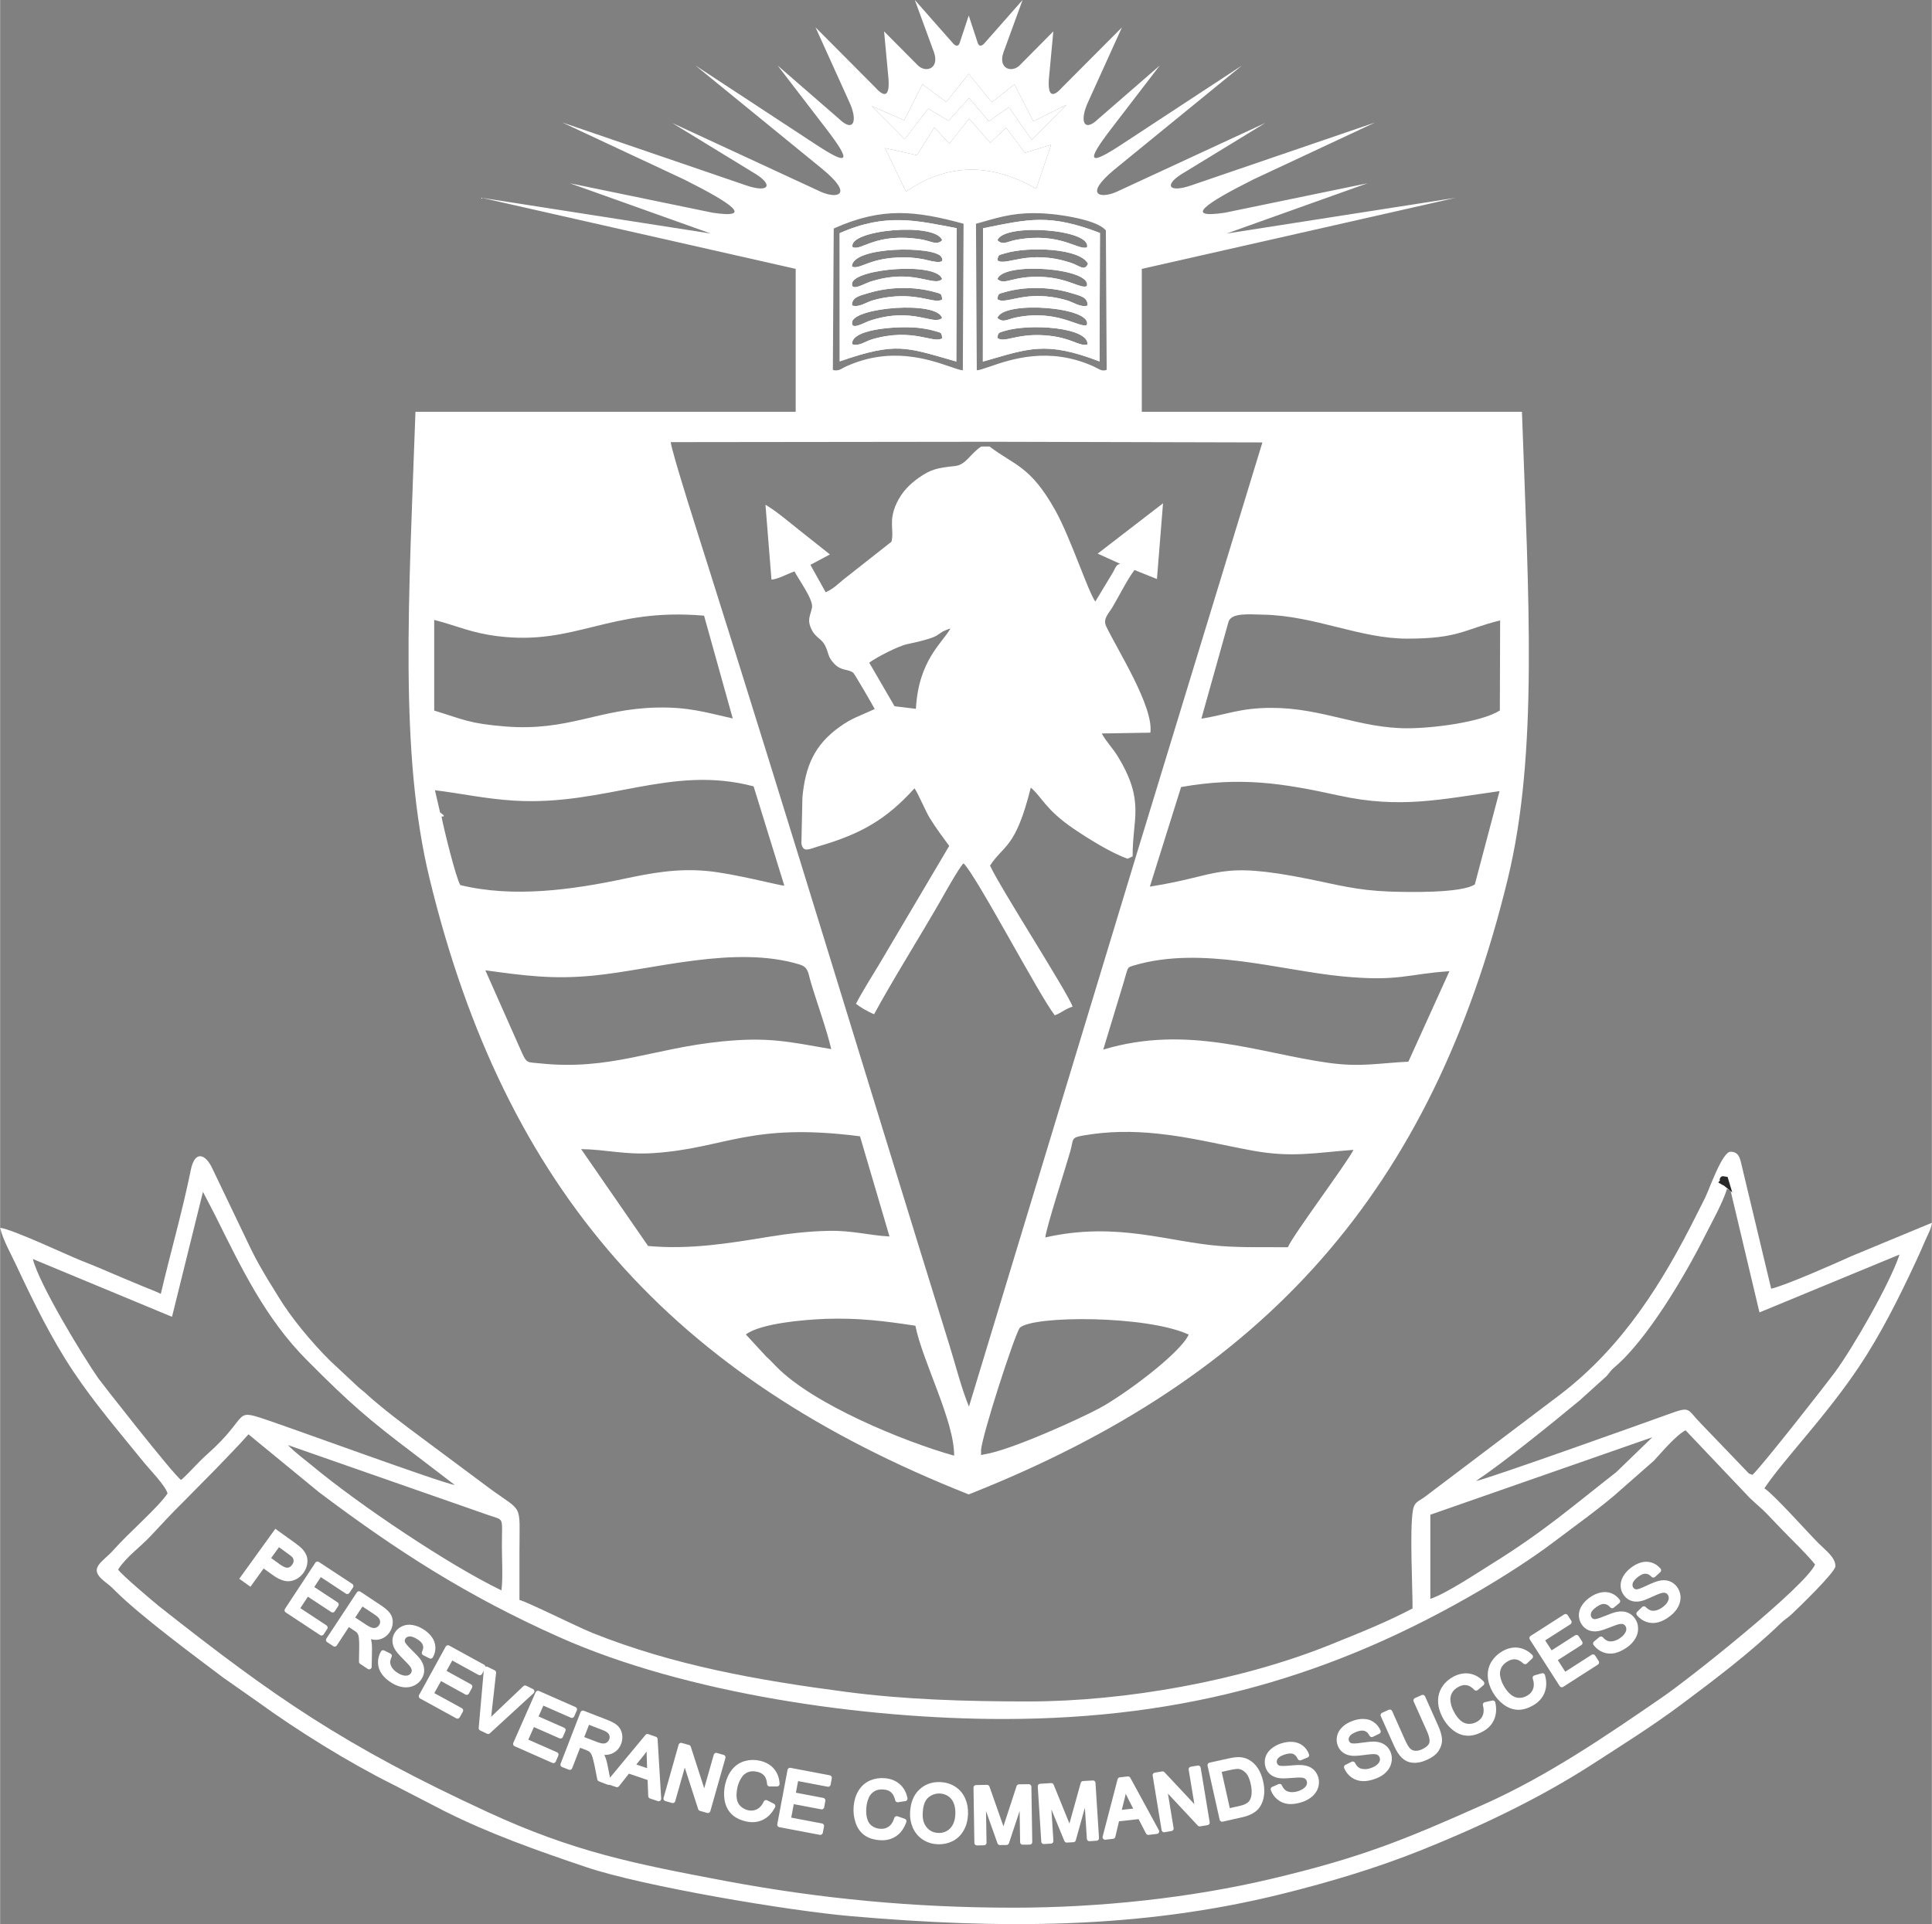<?xml version="1.0" encoding="UTF-8"?>
<!DOCTYPE svg PUBLIC "-//W3C//DTD SVG 1.1//EN" "http://www.w3.org/Graphics/SVG/1.1/DTD/svg11.dtd">
<!-- Creator: CorelDRAW 2021 (64-Bit) -->
<svg xmlns="http://www.w3.org/2000/svg" xml:space="preserve" width="2794px" height="2783px" version="1.1" style="shape-rendering:geometricPrecision; text-rendering:geometricPrecision; image-rendering:optimizeQuality; fill-rule:evenodd; clip-rule:evenodd"
viewBox="0 0 2794 2783.37"
 xmlns:xlink="http://www.w3.org/1999/xlink"
 xmlns:xodm="http://www.corel.com/coreldraw/odm/2003">
 <rect x="0" y="0" width="2794" height="2783.37" fill="#808080" stroke="none"/>
 <defs>
  <style type="text/css">
   <![CDATA[
    .str0 {stroke:#282829;stroke-width:8.78;stroke-miterlimit:22.926}
    .str2 {stroke:white;stroke-width:9.21;stroke-miterlimit:22.926}
    .str1 {stroke:white;stroke-width:7.41;stroke-linecap:square;stroke-linejoin:round;stroke-miterlimit:22.926}
    .fil0 {fill:white}
   ]]>
  </style>
 </defs>
 <g id="Layer_x0020_1">
  <path class="fil0" d="M2042.87 2326.73c-37.68,19.89 -76.84,35.45 -118.85,52.39 -129.44,52.28 -296.77,82.13 -436.48,82.13 -90.8,0 -178.44,-2.54 -265.01,-13.97 -126.48,-16.62 -248.09,-38.11 -365.25,-84.89 -23.39,-9.42 -95.25,-45.4 -106.15,-47.94l0 -68.48c0,-74.08 6.35,-56.41 -43.71,-93.35l-117.8 -87.73c-13.23,-10.17 -25.08,-18.95 -38.42,-30.06 -6.56,-5.61 -12.49,-10.16 -18.52,-15.77 -7.41,-7.2 -12.28,-9.74 -19.58,-17.15l-35.35 -33.02c-26.46,-26.14 -57.58,-63.29 -76.41,-94.93 -4.87,-8.26 -8.79,-13.98 -13.97,-22.65 -9.11,-15.25 -16.41,-27.73 -24.45,-44.14l-55.46 -115.78c-10.06,-22.44 -25.83,-28.05 -31.65,0.95 -12.28,60.54 -29.42,119.49 -43.39,179.29 -8.57,-4.13 -17.99,-7.52 -27.62,-11.54 -10.38,-4.55 -18.74,-7.73 -29.32,-12.28 -19.9,-8.57 -38.53,-16.51 -58.74,-24.45 -18.2,-7.19 -100.02,-45.72 -116.74,-47.2 4.23,17.99 15.88,38 23.6,54.72 24.66,52.6 50.17,104.88 82.13,152.83 31.01,46.56 67.52,88.9 102.56,132.19 7.51,9.31 30.9,33.23 33.86,44.45 -13.86,20.74 -56.19,56.83 -77.68,81.28 -16.3,18.52 -38.63,26.46 -13.23,46.25 7.52,5.83 8.89,6.99 15.66,13.76 35.99,35.99 116.21,95.36 156.01,125.32l50.38 35.35c56.62,41.17 131.13,87.42 194.31,118.85l74.2 38.31c65.93,33.24 135.57,57.69 205,81.18 82.77,28.05 294.12,63.5 383.88,71.23 211.78,18.31 415.51,19.47 623.38,-32.18 69,-17.14 136.85,-37.46 201.09,-63.18 85.3,-34.19 170.18,-74.4 247.55,-124.25 42.87,-27.73 86.58,-55.04 127.43,-85.52 49.96,-37.26 100.55,-75.46 145.42,-118.75 6.03,-5.82 8.79,-6.67 14.82,-12.17 8.68,-8.04 64.14,-61.49 64.14,-70.28 0,-12.8 -14.72,-23.28 -23.82,-32.49 -17.25,-17.14 -63.82,-69.96 -78.95,-80.12 27.83,-41.59 88.37,-103.29 137.06,-176.11 31.22,-46.67 58.21,-100.55 82.34,-152.51 4.44,-9.42 8.04,-17.68 12.07,-27.1 3.91,-9.52 9.94,-19.15 10.79,-28.36l-115.89 48.05c-20.53,9.31 -94.83,42.33 -116.53,47.31l-42.97 -179.61c-2.22,-10.37 -4.76,-18.52 -15.77,-18.52 -12.06,0 -30.27,53.03 -36.62,66.15 -4.13,8.15 -8.25,16.19 -12.28,24.45 -49.74,99.38 -106.57,190.4 -195.79,259.3l-197.81 149.55c-9,6.56 -15.03,6.88 -17.04,19.68 -4.66,29.22 -0.43,107.11 -0.43,141.51l0 0 0 0zm454.79 -606.98c-5.61,19.16 -22.65,49.85 -31.97,68.16 -28.47,56.83 -83.61,150.29 -130.71,189.87 -5.92,5.08 -6.13,6.67 -11.53,12.91l-38.53 34.82c-39.69,32.92 -110.07,89.97 -150.29,116.85 12.49,-1.48 240.15,-82.77 278.14,-96.53 33.13,-12.06 26.25,-7.93 47,13.23l64.77 67.42c6.35,6.35 2.64,4.34 10.05,6.99 15.03,-14.4 106.48,-131.13 118.86,-147.96 26.56,-36.09 79.8,-128.59 93.77,-170.72l-202.57 83.72 -41.7 -175.8 -1.91 -6.03c-7.3,-1.16 -0.63,-0.53 -3.38,3.07l0 0zm-2450.35 101.5c9.63,37.47 71.44,138.96 94.72,172.62 3.6,5.18 108.06,138.86 119.71,147.01 13.86,-12.17 22.43,-23.6 38.31,-37.68 61.17,-54.51 36.3,-65.83 83.51,-49.96 47.2,15.88 253.69,91.55 274.11,94.94l-56.62 -43.29c-69.22,-52.18 -96.21,-75.88 -156.85,-136.85 -61.07,-61.28 -95.25,-133.88 -133.78,-211.14l-17.04 -32.81 -44.77 180.77 -201.3 -83.61 0 0 0 0zm2021.28 491.61c23.28,-7.72 68.58,-37.99 90.17,-51.43 74.51,-46.36 113.99,-81.29 178.76,-131.88l52.18 -50.48 -321.11 112.08 0 121.71 0 0zm-1652.33 -222.47c10.48,10.9 23.18,20.11 34.92,29.74 67.95,56.63 198.34,144.05 273.91,180.46 2.33,-17.36 0.64,-45.83 0.64,-64.46 0,-43.71 4.23,-35.98 -20.43,-44.77l-289.04 -100.97 0 0 0 0zm1049.16 669.21c-143.3,0 -278.77,-12.91 -416.15,-38.63 -133.14,-25.08 -220.25,-42.55 -343.44,-99.38 -207.97,-95.99 -308.52,-165.95 -475.53,-297.72 -6.98,-5.61 -55.03,-46.04 -59.69,-53.45 12.38,-18.94 31.12,-31.43 47.31,-48.68 15.77,-16.83 30.16,-32.7 46.67,-48.79l47.42 -48.05c15.98,-16.94 32.28,-33.02 47.2,-50.06l102.24 83.93c111.45,83.82 213.16,149.76 347.99,209.77 181.83,80.86 437.54,118.11 641.38,118.11 266.07,0 480.18,-63.61 688.79,-185.53 34.82,-20.43 75.88,-46.57 106.47,-69.75 29.53,-22.44 73.03,-53.34 98.96,-77.15l46.89 -41.17c11.43,-12.28 31.43,-36.41 45.82,-44.03l92.82 97.79c7.73,7.62 16.62,14.5 24.13,22.33 8.58,8.89 15.35,16.09 23.92,24.98 15.24,15.77 33.02,32.39 46.46,49 -13.54,31.22 -179.49,163.63 -221.2,192.2 -81.91,56.41 -165.84,113.78 -258.34,155.05 -116.11,51.86 -178.23,76.95 -306.09,107.32 -116.95,27.73 -248.71,41.91 -374.03,41.91l0 0 0 0z"/>
  <path class="fil0" d="M2502.95 1722.61l-1.91 -5.93c-7.3,-1.16 -0.63,-0.53 -3.38,3.07 2.96,1.69 2.85,0.95 5.29,2.86l0 0z"/>
  <path class="fil0" d="M2496.91 1712.34l-1.79 -5.93c-7.41,-1.26 -0.64,-0.52 -3.5,2.97 2.97,1.8 2.97,1.06 5.29,2.96z"/>
  <path class="fil0 str0" d="M2496.91 1712.34l-1.79 -5.93c-7.41,-1.26 -0.64,-0.52 -3.5,2.97 2.97,1.8 2.97,1.06 5.29,2.96z"/>
  <g id="_2240487717664">
   <path class="fil0 str1" d="M2370.33 2334.24l7.2 -6.88c2.86,2.86 5.82,4.77 8.68,5.72 2.96,0.95 6.35,0.95 10.26,0 3.81,-1.06 7.52,-2.97 11.12,-5.82 3.07,-2.44 5.61,-5.08 7.19,-7.94 1.7,-2.86 2.54,-5.61 2.33,-8.26 -0.1,-2.54 -0.84,-4.76 -2.43,-6.77 -1.48,-1.91 -3.39,-3.17 -5.72,-3.7 -2.33,-0.64 -5.18,-0.32 -8.57,0.74 -2.22,0.63 -6.77,2.54 -13.65,5.71 -6.88,3.18 -11.86,5.08 -15.14,5.61 -4.34,0.85 -8.04,0.64 -11.32,-0.53 -3.28,-1.16 -6.14,-3.28 -8.36,-6.14 -2.54,-3.17 -4.03,-6.88 -4.34,-11 -0.32,-4.13 0.63,-8.36 2.96,-12.49 2.33,-4.13 5.61,-7.94 9.84,-11.22 4.66,-3.71 9.32,-6.14 14.08,-7.52 4.66,-1.27 9.21,-1.16 13.34,0.22 4.23,1.37 7.83,3.91 10.9,7.51l-7.52 6.88c-3.49,-3.71 -7.3,-5.5 -11.43,-5.61 -4.02,-0.11 -8.47,1.8 -13.33,5.61 -4.98,3.91 -7.94,7.83 -8.79,11.43 -0.85,3.7 -0.21,6.77 1.8,9.42 1.8,2.22 4.13,3.39 6.88,3.6 2.75,0.21 8.04,-1.59 15.98,-5.4 8.05,-3.81 13.65,-6.03 17.15,-6.88 4.87,-1.27 9.31,-1.27 13.01,0 3.82,1.16 6.99,3.49 9.64,6.77 2.64,3.39 4.23,7.3 4.65,11.75 0.32,4.45 -0.53,8.89 -2.85,13.34 -2.33,4.44 -5.72,8.46 -10.17,11.96 -5.71,4.55 -11.11,7.4 -16.19,8.78 -5.18,1.38 -10.16,1.27 -14.92,-0.32 -4.87,-1.69 -8.89,-4.44 -12.28,-8.57l0 0 0 0z"/>
   <path class="fil0 str1" d="M2307.68 2377.42l7.72 -6.45c2.65,2.96 5.4,5.08 8.36,6.14 2.86,1.16 6.25,1.27 10.16,0.52 3.92,-0.84 7.73,-2.53 11.43,-5.18 3.29,-2.33 5.83,-4.76 7.62,-7.62 1.91,-2.75 2.76,-5.4 2.76,-8.04 0.1,-2.54 -0.64,-4.87 -2.01,-6.88 -1.48,-2.01 -3.28,-3.39 -5.61,-4.13 -2.23,-0.64 -5.08,-0.53 -8.58,0.32 -2.22,0.63 -6.88,2.22 -13.86,5.08 -7.09,2.75 -12.17,4.34 -15.45,4.76 -4.34,0.64 -8.05,0.21 -11.33,-1.16 -3.28,-1.38 -5.93,-3.5 -8.04,-6.57 -2.33,-3.28 -3.6,-7.09 -3.71,-11.22 -0.1,-4.23 1.06,-8.25 3.6,-12.27 2.54,-4.03 6.03,-7.62 10.37,-10.69 4.87,-3.5 9.74,-5.72 14.5,-6.67 4.77,-1.06 9.21,-0.85 13.44,0.85 4.13,1.58 7.62,4.34 10.38,8.04l-7.83 6.46c-3.29,-3.81 -6.99,-5.82 -11.12,-6.14 -4.02,-0.32 -8.57,1.27 -13.55,4.87 -5.29,3.7 -8.46,7.3 -9.41,10.9 -1.06,3.6 -0.64,6.77 1.27,9.52 1.58,2.33 3.91,3.6 6.56,4.03 2.75,0.31 8.25,-1.17 16.4,-4.56 8.15,-3.38 13.87,-5.39 17.36,-6.03 5.08,-0.95 9.42,-0.74 13.12,0.74 3.71,1.38 6.78,3.81 9.21,7.3 2.54,3.5 3.81,7.41 3.92,11.96 0.21,4.45 -0.95,8.79 -3.5,13.13 -2.53,4.34 -6.13,8.15 -10.69,11.43 -5.92,4.13 -11.53,6.77 -16.72,7.94 -5.18,1.06 -10.16,0.63 -14.81,-1.17 -4.77,-1.9 -8.68,-4.97 -11.96,-9.21l0 0 0 0z"/>
   <polygon class="fil0 str1" points="2258.78,2437.01 2215.6,2369.59 2264.18,2338.48 2269.26,2346.41 2229.57,2371.81 2242.91,2392.45 2279.95,2368.75 2285.03,2376.58 2247.88,2400.39 2262.59,2423.36 2303.87,2396.9 2308.95,2404.84 "/>
   <path class="fil0 str1" d="M2220.26 2427.06l10.58 -2.96c2.43,8.68 2.22,16.3 -0.53,23.18 -2.65,6.77 -7.62,12.27 -14.82,16.4 -7.51,4.34 -14.39,6.25 -20.85,5.93 -6.45,-0.42 -12.49,-2.75 -18.2,-7.09 -5.82,-4.45 -10.58,-9.85 -14.39,-16.51 -4.13,-7.2 -6.35,-14.29 -6.67,-21.28 -0.32,-6.98 1.27,-13.33 4.76,-19.05 3.49,-5.61 8.26,-10.26 14.39,-13.76 6.88,-4.02 13.76,-5.61 20.43,-4.76 6.77,0.85 12.91,3.92 18.42,9.32l-7.73 7.19c-4.44,-4.12 -8.89,-6.45 -13.33,-6.98 -4.34,-0.53 -8.89,0.53 -13.45,3.17 -5.39,3.07 -9.1,6.88 -11.21,11.54 -2.02,4.55 -2.65,9.42 -1.59,14.5 1.06,5.18 2.86,10.05 5.5,14.6 3.28,5.93 7.2,10.59 11.43,13.97 4.23,3.39 8.79,5.19 13.55,5.3 4.87,0.1 9.42,-1.06 13.65,-3.5 5.19,-2.96 8.58,-6.88 10.48,-11.85 1.8,-5.08 1.69,-10.8 -0.42,-17.36l0 0 0 0z"/>
   <path class="fil0 str1" d="M2148.29 2465.9l10.69 -2.33c1.9,8.68 1.27,16.41 -1.8,23.08 -3.07,6.67 -8.36,11.85 -15.77,15.56 -7.62,3.91 -14.72,5.5 -21.07,4.76 -6.45,-0.64 -12.38,-3.39 -17.88,-8.05 -5.51,-4.65 -9.95,-10.37 -13.44,-17.25 -3.71,-7.41 -5.61,-14.6 -5.51,-21.59 0.11,-6.98 2.01,-13.23 5.82,-18.73 3.71,-5.51 8.79,-9.84 15.03,-13.02 7.2,-3.6 14.08,-4.76 20.75,-3.6 6.77,1.27 12.7,4.66 17.88,10.27l-8.15 6.88c-4.23,-4.45 -8.57,-6.99 -12.91,-7.73 -4.34,-0.85 -8.89,0 -13.65,2.33 -5.5,2.86 -9.42,6.46 -11.75,10.9 -2.33,4.45 -3.17,9.31 -2.43,14.5 0.74,5.19 2.32,10.16 4.76,14.82 2.96,6.03 6.56,10.9 10.58,14.6 4.02,3.6 8.47,5.61 13.34,6.03 4.87,0.32 9.42,-0.52 13.76,-2.75 5.29,-2.64 8.99,-6.45 11.11,-11.32 2.12,-4.98 2.33,-10.69 0.64,-17.36l0 0 0 0z"/>
   <path class="fil0 str1" d="M2047.85 2459.77l9.73 -4.34 18.84 42.12c3.28,7.3 5.08,13.55 5.4,18.63 0.21,4.97 -1.27,9.84 -4.34,14.5 -3.07,4.65 -8.15,8.46 -15.24,11.64 -6.77,3.07 -12.91,4.44 -18.31,3.91 -5.4,-0.31 -9.95,-2.32 -13.87,-6.03 -3.81,-3.6 -7.51,-9.31 -10.9,-17.04l-18.84 -42.12 9.64 -4.34 18.83 42.12c2.86,6.35 5.51,10.8 8.05,13.23 2.54,2.44 5.61,3.92 9.21,4.23 3.59,0.32 7.4,-0.42 11.53,-2.22 7.09,-3.17 11.43,-7.09 13.02,-11.64 1.48,-4.55 0.21,-11.43 -3.91,-20.53l-18.84 -42.13 0 0 0 0.01z"/>
   <path class="fil0 str1" d="M1947.41 2556.29l8.99 -4.45c1.8,3.6 4.03,6.25 6.56,8.05 2.54,1.8 5.83,2.75 9.74,2.96 4.02,0.21 8.05,-0.53 12.38,-2.22 3.71,-1.38 6.88,-3.28 9.32,-5.5 2.43,-2.23 3.91,-4.56 4.65,-7.1 0.64,-2.53 0.53,-4.86 -0.42,-7.19 -0.85,-2.33 -2.33,-4.13 -4.34,-5.29 -2.01,-1.27 -4.87,-1.91 -8.47,-1.8 -2.22,0 -7.19,0.42 -14.71,1.48 -7.41,0.95 -12.8,1.27 -16.08,0.85 -4.34,-0.53 -7.84,-1.8 -10.69,-3.92 -2.76,-2.12 -4.87,-4.87 -6.14,-8.26 -1.48,-3.81 -1.8,-7.72 -0.85,-11.85 0.85,-4.02 2.96,-7.73 6.46,-11.01 3.38,-3.38 7.62,-5.92 12.7,-7.83 5.5,-2.11 10.69,-3.17 15.66,-2.96 4.87,0.11 9.1,1.48 12.7,4.13 3.71,2.54 6.35,6.03 8.26,10.26l-9.21 4.45c-2.33,-4.55 -5.4,-7.41 -9.31,-8.68 -3.81,-1.27 -8.58,-0.85 -14.4,1.37 -5.93,2.33 -9.84,5.08 -11.75,8.37 -1.9,3.17 -2.22,6.35 -1.06,9.41 1.06,2.65 2.86,4.56 5.4,5.51 2.65,1.06 8.26,0.95 16.94,-0.43 8.78,-1.27 14.92,-1.79 18.41,-1.58 5.08,0.31 9.21,1.58 12.49,3.91 3.28,2.23 5.61,5.4 7.2,9.42 1.48,3.92 1.8,8.05 0.85,12.49 -0.85,4.34 -3.07,8.36 -6.57,11.96 -3.49,3.6 -7.93,6.35 -13.23,8.36 -6.77,2.65 -12.8,3.81 -18.09,3.6 -5.3,-0.21 -10.06,-1.8 -14.19,-4.76 -4.12,-2.97 -7.19,-6.88 -9.2,-11.75l0 0 0 0z"/>
   <path class="fil0 str1" d="M1841.36 2588.25l9.21 -4.02c1.69,3.7 3.7,6.46 6.24,8.36 2.43,1.91 5.61,3.07 9.53,3.49 3.91,0.32 8.04,-0.21 12.38,-1.58 3.81,-1.27 7.09,-2.97 9.63,-5.09 2.54,-2.11 4.23,-4.33 4.97,-6.87 0.85,-2.44 0.85,-4.77 0,-7.2 -0.74,-2.33 -2.11,-4.24 -4.12,-5.5 -1.91,-1.38 -4.66,-2.02 -8.26,-2.23 -2.33,-0.1 -7.2,0.11 -14.71,0.74 -7.62,0.64 -13.02,0.64 -16.19,0.11 -4.34,-0.74 -7.73,-2.22 -10.48,-4.45 -2.75,-2.22 -4.66,-5.08 -5.72,-8.57 -1.27,-3.91 -1.37,-7.83 -0.31,-11.85 1.05,-4.13 3.38,-7.62 7.09,-10.8 3.59,-3.07 7.93,-5.5 13.01,-7.19 5.61,-1.8 10.91,-2.54 15.78,-2.12 4.86,0.42 9.1,2.01 12.59,4.76 3.49,2.75 6.03,6.35 7.62,10.69l-9.42 3.92c-2.12,-4.55 -4.97,-7.62 -8.78,-9.11 -3.81,-1.48 -8.58,-1.16 -14.5,0.75 -6.04,1.9 -10.06,4.55 -12.17,7.62 -2.01,3.17 -2.54,6.35 -1.49,9.41 0.85,2.76 2.65,4.66 5.19,5.83 2.43,1.05 8.15,1.26 16.83,0.42 8.78,-0.85 15.03,-1.06 18.42,-0.64 5.08,0.53 9.2,2.01 12.38,4.45 3.07,2.43 5.29,5.71 6.67,9.73 1.37,4.13 1.37,8.26 0.31,12.6 -1.16,4.34 -3.59,8.15 -7.3,11.64 -3.7,3.28 -8.25,5.93 -13.65,7.73 -6.88,2.22 -12.91,3.07 -18.21,2.64 -5.29,-0.42 -9.94,-2.32 -13.86,-5.5 -3.92,-3.07 -6.88,-7.2 -8.68,-12.17l0 0 0 0z"/>
   <path class="fil0 str1" d="M1775.74 2620l16.61 -3.7c5.19,-1.17 9.11,-2.44 11.75,-4.13 2.76,-1.59 4.77,-3.49 6.14,-5.61 1.91,-2.96 3.07,-6.67 3.49,-11.11 0.43,-4.45 0,-9.63 -1.27,-15.56 -1.79,-8.15 -4.55,-14.18 -8.25,-17.99 -3.6,-3.71 -7.52,-5.93 -11.75,-6.56 -2.96,-0.53 -7.51,0 -13.65,1.37l-16.41 3.6 13.34 59.69 0 0zm-8.26 11.54l-17.46 -78.11 26.88 -5.93c6.04,-1.37 10.8,-2.01 14.19,-2.01 4.65,0 8.89,1.06 12.7,3.07 4.87,2.54 8.89,6.25 12.17,11.22 3.28,4.98 5.61,10.9 7.19,17.89 1.38,5.93 1.8,11.32 1.49,16.19 -0.43,4.87 -1.27,9.1 -2.86,12.6 -1.48,3.49 -3.28,6.35 -5.5,8.68 -2.23,2.22 -4.98,4.23 -8.47,5.92 -3.39,1.7 -7.52,3.07 -12.17,4.13l-28.16 6.35 0 0 0 0z"/>
   <polygon class="fil0 str1" points="1683.56,2646.78 1670.64,2567.93 1681.33,2566.13 1732.98,2621.27 1722.71,2559.36 1732.77,2557.66 1745.79,2636.51 1734.99,2638.31 1683.45,2583.17 1693.61,2645.09 "/>
   <path class="fil0 str1" d="M1617.41 2622.33l27.09 -2.96 -10.69 -21.17c-3.28,-6.35 -5.82,-11.75 -7.51,-15.87 -0.53,5.29 -1.49,10.47 -2.76,15.77l-6.13 24.23 0 0zm-19.16 35.25l21.59 -82.88 11.54 -1.27 41.27 75.78 -11.96 1.38 -11.96 -23.07 -33.44 3.7 -5.93 25.08 -11.11 1.27 0 0 0 0.01z"/>
   <path class="fil0 str1" d="M1509.56 2663.82l-5.08 -79.8 15.87 -0.95 22.44 55.24c2.01,5.19 3.6,9 4.55,11.65 0.64,-2.97 1.91,-7.41 3.39,-13.13l15.77 -56.73 14.08 -0.84 5.08 79.8 -10.17 0.63 -4.23 -66.78 -19.05 68.26 -9.52 0.53 -27.31 -66.46 4.34 67.95 -10.16 0.63 0 0 0 0z"/>
   <path class="fil0 str1" d="M1412.82 2665.83l-1.27 -79.91 15.88 -0.31 19.79 56.3c1.9,5.29 3.17,9.21 4.02,11.75 0.85,-2.86 2.22,-7.2 4.13,-12.81l18.31 -55.99 14.18 -0.21 1.27 80.02 -10.16 0.1 -1.06 -66.89 -22.33 67.32 -9.53 0.1 -24.13 -67.73 1.06 68.05 -10.16 0.21 0 0 0 0z"/>
   <path class="fil0 str1" d="M1330.69 2623.07c-0.42,9.63 1.91,17.25 6.88,22.97 4.87,5.71 11.33,8.78 19.05,9.1 8.05,0.32 14.61,-2.22 20.01,-7.62 5.39,-5.4 8.25,-13.23 8.67,-23.39 0.22,-6.56 -0.63,-12.28 -2.64,-17.14 -2.01,-4.98 -5.08,-8.79 -9.21,-11.65 -4.13,-2.85 -8.78,-4.34 -14.08,-4.65 -7.4,-0.21 -13.97,2.11 -19.57,6.98 -5.61,4.98 -8.68,13.34 -9.11,25.4l0 0 0 0zm-10.9 -0.63c0.53,-13.23 4.45,-23.5 11.96,-30.7 7.41,-7.19 16.72,-10.58 27.94,-10.16 7.41,0.32 13.97,2.33 19.79,6.14 5.72,3.71 10.06,8.79 12.92,15.24 2.85,6.35 4.12,13.55 3.81,21.59 -0.32,8.05 -2.23,15.25 -5.82,21.49 -3.5,6.24 -8.26,10.9 -14.4,13.97 -6.14,3.07 -12.7,4.44 -19.58,4.13 -7.62,-0.32 -14.18,-2.33 -20,-6.25 -5.82,-3.81 -10.06,-8.99 -12.91,-15.34 -2.76,-6.46 -4.03,-13.13 -3.71,-20.11l0 0z"/>
   <path class="fil0 str1" d="M1296.83 2630.9l10.37 3.6c-2.97,8.47 -7.52,14.71 -13.55,18.73 -6.14,4.03 -13.34,5.72 -21.7,4.98 -8.57,-0.74 -15.34,-3.07 -20.42,-6.99 -5.08,-4.02 -8.68,-9.42 -10.9,-16.3 -2.23,-6.88 -3.07,-14.07 -2.44,-21.69 0.74,-8.26 2.97,-15.35 6.67,-21.28 3.7,-5.92 8.57,-10.16 14.71,-12.91 6.14,-2.64 12.7,-3.7 19.69,-3.07 8.04,0.64 14.5,3.28 19.58,7.83 5.08,4.45 8.36,10.48 9.84,18l-10.48 1.58c-1.37,-5.92 -3.7,-10.37 -6.98,-13.33 -3.28,-2.97 -7.52,-4.66 -12.91,-5.08 -6.04,-0.53 -11.33,0.42 -15.67,3.07 -4.34,2.54 -7.62,6.24 -9.63,11 -2.12,4.87 -3.39,9.85 -3.81,15.14 -0.64,6.77 -0.21,12.7 1.38,17.88 1.48,5.3 4.23,9.32 8.14,12.18 3.92,2.85 8.36,4.44 13.23,4.86 5.82,0.53 11.01,-0.74 15.35,-3.81 4.34,-2.96 7.51,-7.83 9.53,-14.39l0 0 0 0z"/>
   <path class="fil0 str2" d="M385.57 2254.86l16.72 12.07c5.5,4.02 10.16,5.82 14.08,5.4 3.81,-0.32 6.98,-2.44 9.73,-6.14 2.01,-2.75 2.97,-5.5 2.97,-8.47 0,-2.86 -0.85,-5.5 -2.65,-7.72 -1.17,-1.49 -3.7,-3.6 -7.62,-6.35l-16.51 -11.96 -16.72 23.17 0 0 0 0zm-33.24 27.84l46.78 -64.77 24.45 17.57c4.34,3.17 7.52,5.71 9.53,7.72 2.75,2.86 4.65,5.82 5.82,8.79 1.06,3.07 1.27,6.45 0.63,10.05 -0.63,3.6 -2.11,7.09 -4.34,10.27 -4.02,5.5 -9.1,8.89 -15.34,10.16 -6.25,1.27 -14.08,-1.38 -23.18,-8.05l-16.62 -11.96 -19.05 26.46 -8.68 -6.24 0 0 0 0z"/>
   <polygon class="fil0 str1" points="1127.7,2639.48 1142.51,2560.95 1199.24,2571.74 1197.55,2580.95 1151.19,2572.16 1146.64,2596.19 1189.93,2604.44 1188.24,2613.65 1144.95,2605.5 1139.87,2632.28 1188.02,2641.38 1186.23,2650.59 "/>
   <path class="fil0 str1" d="M1107.8 2607.62l9.74 4.97c-4.13,7.94 -9.53,13.55 -16.09,16.62 -6.67,3.17 -14.08,3.81 -22.12,1.91 -8.36,-2.02 -14.82,-5.3 -19.26,-9.95 -4.45,-4.66 -7.31,-10.48 -8.58,-17.57 -1.16,-7.2 -0.95,-14.4 0.85,-21.81 1.91,-8.14 5.08,-14.81 9.53,-20.21 4.55,-5.29 9.94,-8.78 16.4,-10.58 6.46,-1.8 13.12,-1.91 20,-0.32 7.73,1.8 13.87,5.29 18.21,10.48 4.44,5.29 6.77,11.64 7.19,19.36l-10.69 0c-0.42,-6.03 -2.11,-10.79 -4.97,-14.18 -2.75,-3.39 -6.77,-5.71 -11.96,-6.88 -6.03,-1.48 -11.32,-1.16 -15.98,0.74 -4.66,1.91 -8.47,5.19 -11.11,9.63 -2.86,4.45 -4.77,9.21 -6.04,14.29 -1.48,6.67 -1.9,12.7 -1.16,18.1 0.74,5.4 2.96,9.74 6.46,13.12 3.49,3.39 7.51,5.61 12.27,6.78 5.72,1.37 11.01,0.74 15.77,-1.59 4.77,-2.43 8.68,-6.67 11.54,-12.91l0 0 0 0z"/>
   <polygon class="fil0 str1" points="963.12,2601.8 984.92,2524.85 995.4,2527.82 1018.58,2599.68 1035.72,2539.35 1045.46,2542.11 1023.66,2618.94 1013.18,2615.98 990,2544.12 972.86,2604.55 "/>
   <path class="fil0 str1" d="M913.91 2554.28l25.71 8.68 -0.74 -23.61c-0.21,-7.19 -0.21,-13.12 -0.1,-17.67 -2.75,4.55 -5.72,8.89 -9.1,13.12l-15.77 19.48 0 0 0 0zm-32.39 23.71l54.72 -65.94 11 3.81 5.19 86.05 -11.32 -3.81 -1.06 -25.93 -31.86 -10.8 -15.98 20.22 -10.69 -3.6 0 0 0 0z"/>
   <path class="fil0 str1" d="M840.03 2514.91l21.27 8.15c4.45,1.79 8.15,2.64 11.01,2.75 2.96,0 5.4,-0.74 7.52,-2.33 2.11,-1.48 3.59,-3.49 4.55,-5.82 1.37,-3.6 1.27,-6.99 -0.43,-10.27 -1.69,-3.28 -5.29,-5.92 -10.79,-8.04l-23.5 -9.1 -9.63 24.66 0 0 0 0zm-25.93 37.78l28.79 -74.51 33.02 12.81c6.67,2.54 11.54,5.18 14.5,7.83 2.86,2.64 4.76,6.14 5.5,10.26 0.74,4.24 0.32,8.37 -1.27,12.49 -2.11,5.3 -5.5,9 -10.37,11.33 -4.76,2.33 -11.01,2.54 -18.52,0.84 2.22,2.23 3.7,4.24 4.55,5.93 1.9,3.81 3.28,8.15 4.34,13.13l4.97 25.29 -12.27 -4.76 -3.81 -19.37c-1.17,-5.61 -2.23,-9.84 -3.18,-13.02 -0.95,-3.07 -2.01,-5.4 -3.07,-6.88 -1.06,-1.48 -2.33,-2.75 -3.7,-3.7 -1.06,-0.64 -2.86,-1.48 -5.4,-2.54l-11.43 -4.34 -12.81 33.02 -9.84 -3.81 0 0 0 0z"/>
   <polygon class="fil0 str1" points="745.62,2522.63 777.9,2449.5 830.72,2472.78 826.91,2481.36 783.83,2462.41 773.88,2484.85 814.21,2502.63 810.5,2511.2 770.18,2493.42 759.07,2518.4 803.94,2538.19 800.24,2546.76 "/>
   <path class="fil0 str1" d="M695.88 2499.88l7.52 -85.41 10.26 5.08 -6.88 61.28c-0.63,4.87 -1.27,9.42 -2.01,13.54 2.97,-3.38 6.25,-6.66 9.63,-9.84l44.88 -42.65 9.74 4.76 -63.19 58 -9.95 -4.76 0 0z"/>
   <polygon class="fil0 str1" points="609.2,2453.73 647.72,2383.67 698.31,2411.4 693.76,2419.65 652.49,2397 640.63,2418.49 679.26,2439.76 674.82,2448.02 636.19,2426.74 622.96,2450.66 666.03,2474.26 661.48,2482.41 "/>
   <path class="fil0 str1" d="M553.95 2390.86l8.89 4.45c-1.69,3.6 -2.43,7.09 -2.33,10.16 0.22,3.07 1.38,6.24 3.6,9.53 2.33,3.17 5.4,6.03 9.32,8.36 3.38,2.11 6.77,3.49 10.05,4.02 3.28,0.53 6.14,0.32 8.47,-0.64 2.33,-1.06 4.23,-2.64 5.5,-4.65 1.27,-2.12 1.8,-4.45 1.48,-6.78 -0.21,-2.33 -1.48,-4.97 -3.7,-7.72 -1.38,-1.8 -4.76,-5.4 -10.06,-10.69 -5.39,-5.4 -8.89,-9.53 -10.69,-12.39 -2.22,-3.7 -3.28,-7.19 -3.38,-10.69 0,-3.59 0.84,-6.87 2.85,-10.05 2.02,-3.39 4.98,-6.03 8.79,-7.83 3.81,-1.8 7.94,-2.44 12.7,-1.7 4.66,0.75 9.42,2.54 13.97,5.3 5.08,3.07 9,6.56 11.85,10.58 2.97,4.02 4.45,8.26 4.55,12.7 0.22,4.34 -0.84,8.68 -3.17,12.81l-9.1 -4.66c2.22,-4.66 2.64,-8.78 1.27,-12.59 -1.38,-3.92 -4.66,-7.41 -9.95,-10.59 -5.5,-3.38 -10.06,-4.76 -13.76,-4.23 -3.7,0.42 -6.46,2.12 -8.15,4.97 -1.48,2.44 -1.8,4.98 -1.06,7.62 0.85,2.65 4.34,7.09 10.69,13.13 6.35,6.14 10.48,10.69 12.49,13.54 2.86,4.24 4.34,8.36 4.55,12.39 0.21,3.91 -0.84,7.72 -3.07,11.32 -2.22,3.71 -5.29,6.46 -9.31,8.36 -4.02,2.01 -8.57,2.65 -13.55,2.12 -4.97,-0.64 -9.84,-2.44 -14.71,-5.29 -6.24,-3.81 -10.79,-7.83 -13.86,-12.17 -3.07,-4.34 -4.77,-9 -4.87,-14.08 -0.21,-5.08 1.06,-9.95 3.7,-14.61l0 0 0 0z"/>
   <path class="fil0 str1" d="M508.44 2340.91l18.95 12.49c4.02,2.64 7.51,4.34 10.26,4.97 2.86,0.64 5.4,0.53 7.84,-0.63 2.43,-1.06 4.23,-2.65 5.71,-4.77 2.12,-3.17 2.65,-6.56 1.69,-10.05 -0.95,-3.6 -3.91,-6.88 -8.78,-10.16l-21.06 -13.97 -14.61 22.12 0 0 0 0zm-33.44 31.43l44.03 -66.78 29.53 19.58c5.92,3.92 10.05,7.51 12.38,10.69 2.33,3.28 3.38,6.99 3.28,11.22 -0.21,4.23 -1.48,8.25 -3.92,11.96 -3.07,4.65 -7.3,7.62 -12.49,8.89 -5.18,1.27 -11.21,0.21 -18.2,-3.18 1.59,2.65 2.65,4.98 3.07,6.88 1.06,4.02 1.59,8.58 1.48,13.66l-0.42 25.82 -11.01 -7.3 0.32 -19.69c0.11,-5.71 0,-10.16 -0.32,-13.44 -0.21,-3.17 -0.74,-5.61 -1.48,-7.41 -0.85,-1.69 -1.8,-3.17 -2.86,-4.44 -0.95,-0.85 -2.43,-2.01 -4.76,-3.49l-10.27 -6.78 -19.47 29.64 -8.89 -5.82 0 0 0 -0.01z"/>
   <polygon class="fil0 str1" points="415.09,2329.37 459.02,2262.59 507.28,2294.34 502.09,2302.17 462.72,2276.24 449.28,2296.78 486.01,2321.01 480.93,2328.84 444.09,2304.61 429.07,2327.36 470.02,2354.35 464.84,2362.18 "/>
  </g>
  <path class="fil0" d="M1214.27 337.3l0.11 185.43c82.76,-28.68 95.89,-20.32 168.6,0.21l0.63 -192.83c-57.78,-10.91 -102.13,-22.55 -169.34,7.19l0 0 0 0zm18.73 20.22c12.81,6.14 33.03,-21.91 99.7,-11.11 13.76,2.32 22.23,9.1 29.85,1.05 -9.74,-26.77 -137.38,-14.81 -129.55,10.06l0 0 0 0zm-0.95 28.15c-0.84,-29.53 119.39,-30.37 129.34,-13.97 8.14,13.23 -19.27,4.66 -25.62,3.39 -13.12,-2.54 -25.08,-3.28 -38.42,-2.54 -42.01,2.11 -54.29,17.89 -65.3,13.12l0 0zm130.5 17.99c-7.94,-25.19 -126.58,-15.13 -130.29,6.04 -2.22,12.7 18.1,0.53 25.09,-1.8 64.13,-20.96 92.71,8.04 105.2,-4.24l0 0 0 0zm-130.39 38.21c-0.64,-12.17 11.85,-14.29 24.02,-17.99 29.96,-9.1 65.52,-9.84 95.58,-1.38 9.52,2.75 9.63,1.7 10.9,10.69 -9.95,6.46 -29.21,-6.88 -67.42,-4.44 -11.22,0.74 -22.55,2.64 -33.24,5.82 -9.94,2.86 -19.58,10.69 -29.84,7.3zm130.28 18.1c-7.4,-25.4 -127,-15.35 -130.18,5.93 -2.01,12.8 18,0.53 25.09,-1.8 63.18,-20.96 92.5,7.51 105.09,-4.13l0 0 0 0zm-130.18 38c-1.9,-23.82 74.94,-27.2 101.18,-23.08 5.72,0.85 12.28,2.12 18.42,3.92 9.53,2.75 9.63,1.48 10.8,10.48 -12.81,8.57 -41.6,-15.67 -100.87,1.37 -10.48,2.97 -19.26,10.8 -29.53,7.3l0 0 0 0.01z"/>
  <path class="fil0" d="M1421.61 330.21l-0.21 192.84c66.25,-18.84 90.49,-30.27 168.7,-0.21l0.64 -185.85c-73.35,-28.05 -102.56,-20.11 -169.13,-6.78l0 0zm20.85 17.25c7.83,8.05 14.07,1.8 27.62,-0.63 63.29,-11.43 89.12,15.87 101.92,11.01 7.52,-26.36 -120.12,-35.67 -129.54,-10.38l0 0zm-0.11 29.11c1.38,-8.47 1.8,-7.3 10.8,-10.06 34.39,-10.47 109.43,-7.4 120.33,15.14 -5.4,11.32 -11.43,2.86 -25.08,-1.59 -61.92,-20.32 -94.09,5.93 -106.05,-3.49zm0.11 27.09c10.58,10.06 21.16,-5.18 65.19,-3.07 37.47,1.8 54.51,17.26 64.04,13.45 9.2,-25.93 -120.87,-36.31 -129.23,-10.38zm-0.11 29.11c1.27,-8.47 1.7,-7.52 10.69,-10.16 29.53,-8.58 66.04,-7.83 95.57,1.16 12.7,3.92 24.77,5.61 24.24,18.31 -10.58,2.86 -19.9,-4.65 -29.95,-7.62 -59.69,-17.25 -88.27,7.62 -100.55,-1.69l0 0zm0.11 27.2c8.57,7.62 13.97,1.8 27.52,-0.85 59.69,-11.85 90.59,15.77 101.7,11.12 9.74,-26.04 -121.29,-36.31 -129.22,-10.27l0 0 0 0zm-0.11 28.89c1.17,-8.15 1.7,-7.41 10.58,-10.16 36.31,-11.11 121.61,-5.29 119.81,19.58 -12.91,3.49 -23.07,-10.69 -62.65,-13.23 -40.75,-2.75 -57.58,11.64 -67.74,3.81l0 0z"/>
  <path class="fil0" d="M1191.31 557.23c58.95,-21.69 86.46,-40 160.23,-17.14 80.65,25.08 20.11,23.39 96.21,-0.53 39.69,-12.38 74.3,-10.27 114.09,0.74 18.84,5.19 33.13,13.12 49.43,17.99l-2.44 -241.31c-59.69,-34.39 -118.85,-36.51 -190.19,-12.06 -17.99,6.24 -14.81,9.42 -33.02,3.07 -51.96,-18.42 -110.17,-21.6 -162.24,-2.54 -40.43,14.71 -29.96,17.88 -30.49,63.92 -0.42,34.29 -3.59,165.21 -1.58,187.86l0 0 0 0zm12.38 -227.97c71.76,-32.7 122.03,-26.25 191.88,-7.2l-1.16 215.59c-14.72,2.76 -84.78,-44.34 -169.66,-5.92 -7.62,3.49 -9.53,6.03 -15.56,6.03 -5.18,-0.11 -2.75,0.11 -6.77,-1.69l1.27 -206.81 0 0 0 0zm206.8 208.18l-1.05 -215.27c36.3,-10.27 57.25,-17.67 100.22,-15.45 23.71,1.27 79.7,9.31 91.66,26.03l1.27 203.63c-9.74,3.92 -11.75,0.11 -22.44,-4.65 -85.83,-38.63 -154.84,9.1 -169.66,5.71l0 0z"/>
  <path class="fil0" d="M1193.1 554.38c6.88,-2.54 13.23,-4.98 19.16,-7.31 45.62,-17.57 75.15,-29 139.92,-8.89 24.76,7.73 36.3,12.92 42.54,15.67 3.5,1.59 5.09,2.33 6.36,2.33 1.05,0 2.32,-0.64 4.76,-2.01 5.4,-2.86 15.66,-8.47 41.27,-16.52 20.11,-6.24 38.85,-8.88 57.69,-8.57 18.83,0.42 37.57,3.71 57.57,9.32 10.16,2.75 19.05,6.35 27.63,9.84 6.35,2.64 12.59,5.18 19.15,7.3l-2.33 -237.39c-29.21,-16.62 -58.31,-25.51 -88.79,-27.2 -30.91,-1.8 -63.29,3.7 -98.75,15.87 -4.34,1.48 -7.51,2.86 -9.95,3.92 -8.25,3.49 -9.95,4.23 -24.34,-0.85 -26.57,-9.42 -54.82,-14.81 -82.98,-15.24 -26.46,-0.42 -52.91,3.49 -77.89,12.7 -30.91,11.22 -30.8,15.45 -29.74,38.95 0.31,6.24 0.63,13.76 0.53,23.07 -0.11,8.26 -0.32,22.02 -0.64,38.63 -0.95,49.96 -2.33,124.89 -1.16,146.37l0 0 -0.01 0.01zm20.64 -3.5c-6.88,2.65 -14.18,5.51 -21.69,8.26l-2.44 0.95 -0.32 -2.65c-1.58,-17.35 -0.1,-97.15 0.96,-149.54 0.31,-16.51 0.53,-30.38 0.63,-38.53 0.11,-9.21 -0.21,-16.72 -0.53,-22.86 -1.16,-26.04 -1.37,-30.69 32.39,-42.97 25.51,-9.31 52.39,-13.34 79.38,-12.91 28.57,0.42 57.25,5.82 84.14,15.45 13.02,4.55 14.5,3.92 21.48,0.85 2.54,-1.06 5.82,-2.44 10.27,-3.92 35.88,-12.38 68.79,-17.99 100.23,-16.19 31.43,1.8 61.49,11.11 91.65,28.47l0.95 0.53c0.64,81.71 1.59,163.52 2.44,245.12l-2.65 -0.74c-7.62,-2.22 -14.82,-5.19 -22.22,-8.15 -8.36,-3.49 -17.15,-7.09 -27.1,-9.84 -19.68,-5.4 -38.21,-8.68 -56.52,-9 -18.41,-0.42 -36.83,2.12 -56.41,8.36 -25.29,7.83 -35.35,13.34 -40.53,16.19 -3.07,1.59 -4.66,2.44 -6.77,2.44 -2.12,0.1 -4.03,-0.85 -8.05,-2.65 -6.14,-2.75 -17.57,-7.83 -42.02,-15.45 -63.5,-19.79 -92.39,-8.57 -137.27,8.78l0 0 0 0zm-10.9 -223.42c36.2,-16.51 67,-23.18 97.48,-23.28 30.48,-0.11 60.75,6.35 95.78,15.98l1.48 0.42c-0.42,72.92 -0.85,145.85 -1.16,218.66l-1.59 0.32c-4.34,0.85 -11.85,-1.8 -22.23,-5.29 -29.74,-10.27 -84.35,-29 -147.11,-0.64 -2.33,1.06 -4.13,2.01 -5.61,2.86 -3.6,2.01 -6.03,3.28 -10.79,3.28l-0.85 0c-1.8,0 -2.54,0 -3.18,-0.21 -0.53,-0.11 -0.84,-0.32 -1.37,-0.64 -0.43,-0.21 -0.95,-0.52 -2.12,-1.05l-1.16 -0.53c0.31,-69.75 0.74,-139.6 1.27,-209.35l1.16 -0.53 0 0 0 0zm97.48 -19.26c-29.64,0.1 -59.48,6.56 -94.62,22.33l-1.27 204.27 1.69 0.84c0.11,0 0.74,0 2.12,0.11l0.95 0c3.71,0 5.61,-1.06 8.79,-2.75 1.58,-0.95 3.49,-1.91 5.92,-3.07 64.14,-29.11 119.71,-9.95 149.98,0.42 8.46,2.97 14.81,5.19 18.52,5.29l1.06 -211.99c-34.08,-9.31 -63.51,-15.45 -93.14,-15.45l0 0zm108.16 229.24l-1.05 -216.86 10.9 -3.07c31.01,-8.78 51.96,-14.81 91.44,-12.8 14.18,0.74 39.79,3.91 60.75,9.84 14.71,4.23 27.31,9.84 32.39,17.04l0.42 1.16 1.27 205.01 -1.27 0.53c-8.36,3.28 -11.54,1.69 -17.89,-1.69 -1.69,-0.96 -3.7,-2.01 -6.14,-3.07 -62.76,-28.16 -116.52,-9.74 -146.16,0.53 -10.9,3.7 -18.63,6.35 -23.07,5.29l-1.59 -0.32 0 -1.59 0 0 0 0zm2.97 -213.79l1.16 211.89c3.71,0 10.37,-2.33 19.26,-5.4 30.17,-10.37 84.89,-29.11 149.13,-0.32 2.54,1.17 4.55,2.33 6.35,3.18 4.87,2.54 7.51,3.91 13.12,2.01l-1.16 -201.62c-4.87,-6.14 -16.3,-11.12 -29.85,-14.93 -20.74,-5.82 -45.93,-8.99 -59.9,-9.73 -38.74,-2.01 -59.48,3.91 -90.07,12.7l-8.04 2.22 0 0 0 0z"/>
  <path class="fil0" d="M1638.04 1238.72c-0.52,-54.29 18.21,-79.27 -21.16,-143.94 -7.94,-13.23 -16.94,-21.48 -23.5,-33.76l70.28 -1.16c5.08,-37.37 -47.84,-120.02 -63.93,-153.89 -5.08,-10.9 3.49,-18.21 9.21,-27.84 8.89,-14.92 21.91,-40.85 31.75,-53.55l32.49 13.02 8.79 -109.55 -94.52 72.82 32.49 14.71c-6.35,1.59 -6.87,6.25 -10.16,11.96l-25.71 42.65c-10.38,-14.07 -35.78,-92.39 -58.11,-132.29 -36.3,-64.67 -58.84,-64.35 -94.83,-91.97l-12.07 0c-15.87,10.05 -21.8,26.56 -38.1,28.25 -25.19,2.65 -34.61,4.55 -52.07,16.83 -12.7,8.89 -24.24,20.01 -32.07,36.52 -12.49,26.45 -3.38,38.94 -7.62,56.09l-69.74 54.93c-9,7.41 -13.97,12.91 -25.4,18.2l-22.12 -39.69 28.25 -15.02 -45.08 -35.78c-13.97,-11.11 -33.13,-27.41 -48.16,-36.09l8.68 108.17c8.47,0 24.02,-8.68 33.34,-11.75 5.71,11.43 27.62,40.96 25.29,52.28 -2.54,12.81 -7.72,17.36 -0.31,32.39 5.61,11.32 14.39,12.59 19.26,22.65 6.03,12.28 3.28,15.56 12.91,25.93 10.79,11.54 20,7.2 27.94,13.55 1.69,1.37 28.68,47.73 30.9,52.28 -21.9,10.16 -32.7,12.91 -50.48,25.61 -36.83,26.14 -49.96,57.37 -54.08,102.35l-1.48 66.57c2.64,13.86 11.11,8.04 25.29,3.91 59.27,-17.35 96.52,-37.46 138.23,-83.71 4.33,5.08 16.08,33.23 22.22,43.07 9.74,15.56 18.31,26.99 28.05,40.22l-101.08 170.93c-11.11,18.63 -24.45,39.26 -33.76,57.47 6.24,4.97 18.2,11.96 26.25,15.03 24.98,-46.47 67.42,-114.2 95.46,-163.1 4.66,-8.25 27.1,-48.58 33.77,-55.14 17.35,15.13 110.6,193.05 132.08,219.82 9.53,-3.38 15.03,-9.31 25.72,-12.48 -5.93,-18.74 -104.46,-171.46 -119.39,-204.06 19.9,-30.59 36.84,-24.02 58.96,-112.82 16.61,14.18 21.16,31.64 61.49,59.16 20.74,14.18 53.76,34.82 78.42,43.71 2.33,-1.06 5.29,-2.22 7.41,-3.49l0 0 0 0zm-381.01 -280.15c10.48,-7.62 41.28,-23.92 55.46,-26.88 57.68,-12.28 35.77,-14.08 62.02,-22.55 -11.22,20.54 -46.25,45.72 -49.96,116.21l-30.9 -3.7 -36.62 -63.08z"/>
  <path class="fil0" d="M1279.79 214.22c10.05,20.95 20.21,41.91 30.37,62.97 61.07,-42.12 123.94,-41.07 188.39,-4.23l21.59 -63.61 -37.78 11.75 -27.41 -36.2 -22.87 21.59 -30.58 -34.82 -28.58 36.09 -21.8 -23.5 -24.98 40.22 -46.36 -10.26 0 0 0.01 0z"/>
  <polygon class="fil0" points="1260.63,153.46 1308.36,201.41 1342.33,157.17 1371.76,174.74 1401.39,141.82 1430.07,175.37 1459.07,155.05 1492.09,202.47 1542.37,151.56 1494.32,175.48 1467.12,122.03 1434.31,147.96 1400.97,106.79 1368.58,147.54 1334.08,121.93 1307.51,174.1 "/>
  <path class="fil0" d="M1214.27 337.3l0.11 185.43c82.76,-28.68 95.89,-20.32 168.6,0.21l0.63 -192.83c-57.78,-10.91 -102.13,-22.55 -169.34,7.19l0 0 0 0zm18.73 20.22c12.81,6.14 33.03,-21.91 99.7,-11.11 13.76,2.32 22.23,9.1 29.85,1.05 -9.74,-26.77 -137.38,-14.81 -129.55,10.06l0 0 0 0zm-0.95 28.15c-0.84,-29.53 119.39,-30.37 129.34,-13.97 8.14,13.23 -19.27,4.66 -25.62,3.39 -13.12,-2.54 -25.08,-3.28 -38.42,-2.54 -42.01,2.11 -54.29,17.89 -65.3,13.12l0 0zm130.5 17.99c-7.94,-25.19 -126.58,-15.13 -130.29,6.04 -2.22,12.7 18.1,0.53 25.09,-1.8 64.13,-20.96 92.71,8.04 105.2,-4.24l0 0 0 0zm-130.39 38.21c-0.64,-12.17 11.85,-14.29 24.02,-17.99 29.96,-9.1 65.52,-9.84 95.58,-1.38 9.52,2.75 9.63,1.7 10.9,10.69 -9.95,6.46 -29.21,-6.88 -67.42,-4.44 -11.22,0.74 -22.55,2.64 -33.24,5.82 -9.94,2.86 -19.58,10.69 -29.84,7.3zm130.28 18.1c-7.4,-25.4 -127,-15.35 -130.18,5.93 -2.01,12.8 18,0.53 25.09,-1.8 63.18,-20.96 92.5,7.51 105.09,-4.13l0 0 0 0zm-130.18 38c-1.9,-23.82 74.94,-27.2 101.18,-23.08 5.72,0.85 12.28,2.12 18.42,3.92 9.53,2.75 9.63,1.48 10.8,10.48 -12.81,8.57 -41.6,-15.67 -100.87,1.37 -10.48,2.97 -19.26,10.8 -29.53,7.3l0 0 0 0.01z"/>
  <path class="fil0" d="M1421.61 330.21l-0.21 192.84c66.25,-18.84 90.49,-30.27 168.7,-0.21l0.64 -185.85c-73.35,-28.05 -102.56,-20.11 -169.13,-6.78l0 0zm20.85 17.25c7.83,8.05 14.07,1.8 27.62,-0.63 63.29,-11.43 89.12,15.87 101.92,11.01 7.52,-26.36 -120.12,-35.67 -129.54,-10.38l0 0zm-0.11 29.11c1.38,-8.47 1.8,-7.3 10.8,-10.06 34.39,-10.47 109.43,-7.4 120.33,15.14 -5.4,11.32 -11.43,2.86 -25.08,-1.59 -61.92,-20.32 -94.09,5.93 -106.05,-3.49zm0.11 27.09c10.58,10.06 21.16,-5.18 65.19,-3.07 37.47,1.8 54.51,17.26 64.04,13.45 9.2,-25.93 -120.87,-36.31 -129.23,-10.38zm-0.11 29.11c1.27,-8.47 1.7,-7.52 10.69,-10.16 29.53,-8.58 66.04,-7.83 95.57,1.16 12.7,3.92 24.77,5.61 24.24,18.31 -10.58,2.86 -19.9,-4.65 -29.95,-7.62 -59.69,-17.25 -88.27,7.62 -100.55,-1.69l0 0zm0.11 27.2c8.57,7.62 13.97,1.8 27.52,-0.85 59.69,-11.85 90.59,15.77 101.7,11.12 9.74,-26.04 -121.29,-36.31 -129.22,-10.27l0 0 0 0zm-0.11 28.89c1.17,-8.15 1.7,-7.41 10.58,-10.16 36.31,-11.11 121.61,-5.29 119.81,19.58 -12.91,3.49 -23.07,-10.69 -62.65,-13.23 -40.75,-2.75 -57.58,11.64 -67.74,3.81l0 0z"/>
  <path class="fil0" d="M1150.56 595.65l-549.83 0c-9.63,270.95 -23.71,494.05 20.54,675.88 109.64,450.87 350.74,720.65 779.59,890.2l0.11 0 0 0c428.96,-169.55 669.95,-439.33 779.6,-890.2 44.24,-181.83 30.16,-404.93 20.53,-675.88l-549.83 0 0 -206.7 453.83 -102.77 -331.16 51.65 203.74 -72.71 -206.6 42.65c-59.69,8.79 -28.15,-13.23 41.49,-48.15l176.22 -82.45c-88.48,30.27 -176.96,60.54 -265.44,90.81 -34.18,11.96 -41.38,-0.85 -10.26,-18.73l116.95 -71.44c-71.87,33.23 -143.73,66.57 -215.49,99.8 -23.5,10.27 -47.84,4.76 -2.33,-32.81l183.95 -150.08c-57.9,38 -115.79,76 -173.68,113.99 -47.63,31.33 -53.66,27.2 -14.82,-23.28l69.64 -90.71c-29.63,25.72 -59.27,51.55 -88.9,77.27 -21.49,20.74 -27.52,2.43 -14.5,-25.09l48.68 -107.32c-28.68,28.79 -57.36,57.58 -86.04,86.37 -13.87,15.56 -21.28,13.97 -19.69,-11.33l6.46 -69.21c-16.09,16.19 -32.18,32.38 -48.26,48.68 -11.33,11.96 -32.28,5.71 -23.82,-18.42l27.63 -75.67c-18.63,21.17 -37.36,42.44 -56.1,63.61 -4.76,4.34 -7.72,2.86 -9.31,-3.07l-12.49 -38.1 -12.6 38.1c-1.58,5.93 -4.55,7.41 -9.31,3.07 -18.73,-21.17 -37.36,-42.44 -56.09,-63.61l27.73 75.67c8.36,24.13 -12.49,30.38 -23.82,18.42 -16.19,-16.3 -32.28,-32.49 -48.36,-48.68l6.45 69.21c1.59,25.3 -5.82,26.89 -19.68,11.33 -28.69,-28.79 -57.37,-57.58 -85.94,-86.37l48.58 107.32c13.01,27.52 6.98,45.83 -14.5,25.09 -29.64,-25.72 -59.27,-51.55 -88.91,-77.27l69.64 90.71c38.85,50.48 32.92,54.61 -14.81,23.28 -57.9,-37.99 -115.79,-75.99 -173.68,-113.99l183.94 150.08c45.51,37.57 21.17,43.08 -2.22,32.81 -71.86,-33.23 -143.73,-66.57 -215.49,-99.8l116.85 71.44c31.11,17.88 24.02,30.69 -10.27,18.73 -88.48,-30.27 -176.96,-60.54 -265.44,-90.81l176.22 82.45c69.64,34.92 101.18,56.94 41.6,48.15l-206.71 -42.65 203.74 72.71 -331.06 -51.65 453.83 102.77 0 206.7 -0.1 0 0 0zm157.8 -394.24l-47.73 -47.95 46.88 20.64 26.57 -52.17 34.5 25.61 32.39 -40.75 33.34 41.17 32.81 -25.93 27.2 53.45 48.05 -23.92 -50.28 50.91 -33.02 -47.42 -29 20.32 -28.68 -33.55 -29.63 32.92 -29.43 -17.57 -33.97 44.24 0 0zm-115.47 167.96c0.53,-46.04 -9.94,-49.21 30.48,-63.92 52.08,-19.05 110.29,-15.88 162.25,2.54 18.21,6.35 15.03,3.17 33.02,-3.07 71.34,-24.45 130.5,-22.33 190.19,12.06l2.44 241.31c-16.3,-4.87 -30.59,-12.8 -49.43,-17.99 -39.79,-11.01 -74.4,-13.12 -114.09,-0.74 -76.1,23.92 -15.56,25.61 -96.21,0.53 -73.77,-22.86 -101.28,-4.55 -160.24,17.14 -2.01,-22.64 1.17,-153.57 1.59,-187.86l0 0 0 0zm117.27 -92.18c-10.16,-21.06 -20.32,-42.02 -30.37,-62.98l46.35 10.27 24.98 -40.22 21.8 23.5 28.58 -36.09 30.59 34.82 22.86 -21.59 27.41 36.19 37.78 -11.74 -21.59 63.6c-64.45,-36.83 -127.32,-37.89 -188.39,4.24l0 0 0 0zm63.29 1670.11c-116.95,-376.89 -232.31,-758.22 -351.17,-1133.83 -7.09,-22.55 -51.96,-162.36 -52.28,-173.89l455.95 -0.53 12.17 0 387.57 0.95 -180.77 591.84 -243.63 802.88c-10.9,-26.25 -19.26,-59.8 -27.84,-87.42l0 0zm-654.07 -1027.04c113.24,14.18 161.29,-41.6 298.77,-29.64l41.49 148.7c-40,-9.1 -64.77,-16.83 -110.38,-15.77 -84.89,2.01 -127.86,34.72 -218.98,27.31 -51.86,-4.24 -59.59,-9.85 -102.45,-22.97l0 -131.13c32.7,8.36 53.13,18.73 91.55,23.49l0 0 0 0.01zm-90.49 222.89c37.99,4.55 72.81,12.49 114.62,15.03 131.87,8.04 226.07,-52.6 346.3,-20.64l44.45 143.73c-6.56,-0.21 -74.19,-17.89 -111.45,-21.28 -43.6,-4.12 -80.75,2.86 -120.76,11.33 -73.66,15.66 -159.92,27.83 -236.44,8.99 -6.14,-9.2 -24.34,-83.08 -27.2,-99.17 8.26,0.64 -1.16,-5.18 -2.01,-5.71l-7.51 -32.28zm1307.4 7.62c88.38,19.37 146.59,5.61 232.42,-6.35l-35.77 134.94c-19.26,12.91 -96.95,11.33 -124.89,10.27 -45.3,-1.7 -73.66,-9.63 -114.41,-17.89 -133.88,-26.99 -127,-5.29 -230.72,10.8l45.19 -144.05c86.47,-15.13 146.16,-5.71 228.19,12.28l0 0 -0.01 0zm-1077.84 260.46c86.47,-8.46 204.58,-44.55 298.03,-15.98 12.81,4.03 11.96,11.96 16.09,25.62 8.79,29.63 23.07,68.68 29.53,96.73 -61.7,-10.69 -90.6,-17.78 -157.91,-11.11 -100.54,9.95 -161.82,42.44 -263.32,31.75 -18.31,-1.91 -18.95,0.32 -26.04,-15.14l-53.02 -119.49c56.41,7.73 97.58,13.44 156.64,7.62l0 0 0 0zm85.94 256.87c104.25,-6.67 139.7,-44.98 299.3,-24.34l42.66 144.89c-29,-1.48 -53.45,-8.78 -87.42,-8.15 -29.22,0.53 -59.38,4.02 -87.64,8.68 -57.04,9.42 -113.98,18.73 -174.1,13.23l-96.84 -140.13c35.14,0.42 63.61,8.47 104.04,5.82l0 0 0 0zm134.2 262.27c21.38,-16.09 84.56,-21.38 115.47,-22.55 47.31,-1.58 84.77,3.07 129.75,9.95 10.06,51.02 56.73,138.54 55.99,187.97 -73.98,-20.85 -203.73,-74.4 -256.97,-128.7 -6.88,-6.99 -8.47,-9 -14.71,-14.61l-29.53 -32.06 0 0 0 0zm340.27 174.52l-0.11 -6.35c0.11,-18.31 48.16,-166.69 55.99,-177.8 19.26,-18 183.73,-18.21 244.38,9.84 -12.6,27.62 -93.77,87.42 -128.28,106.05 -29.63,16.08 -130.81,61.81 -167.12,67.1l-4.86 1.16zm92.82 -314.86c2.01,-16.41 29.21,-100.02 36.09,-124.36 5.18,-17.89 0.31,-19.9 18.73,-23.07 36.51,-6.35 71.44,-6.57 108.38,-2.65 46.88,4.87 91.23,16.19 136.84,24.55 56.94,10.38 90.49,2.97 145.74,-1.16 -10.16,20 -87.53,123.3 -94.94,140.87 -33.12,-0.32 -63.18,0.74 -96.63,-1.7 -76.09,-5.61 -149.97,-35.98 -254.22,-12.48l0 0 0.01 0zm113.03 -367.89c7.41,-24.13 4.23,-22.23 15.87,-25.72 97.27,-28.68 210.51,7.3 300.79,15.98 81.71,7.83 92.82,-3.28 154.84,-7.52l-59.37 130.92c-43.92,2.12 -68.48,8.15 -115.47,1.7 -99.91,-13.87 -203.74,-55.99 -325.87,-19.16l29.21 -96.2 0 0zm112.72 -382.5l39.37 -140.55c4.76,-12.6 27.51,-10.48 50.27,-9.95 75.14,1.59 139.49,34.71 207.97,34.71 75.57,0 82.34,-13.54 134.52,-26.35l-0.42 130.29c-26.78,16.83 -96,25.71 -134.1,25.71 -68.79,0 -123.19,-29.52 -195.8,-29.52 -45.93,0 -64.35,9.63 -101.81,15.66l0 0 0 0z"/>
 </g>
</svg>
